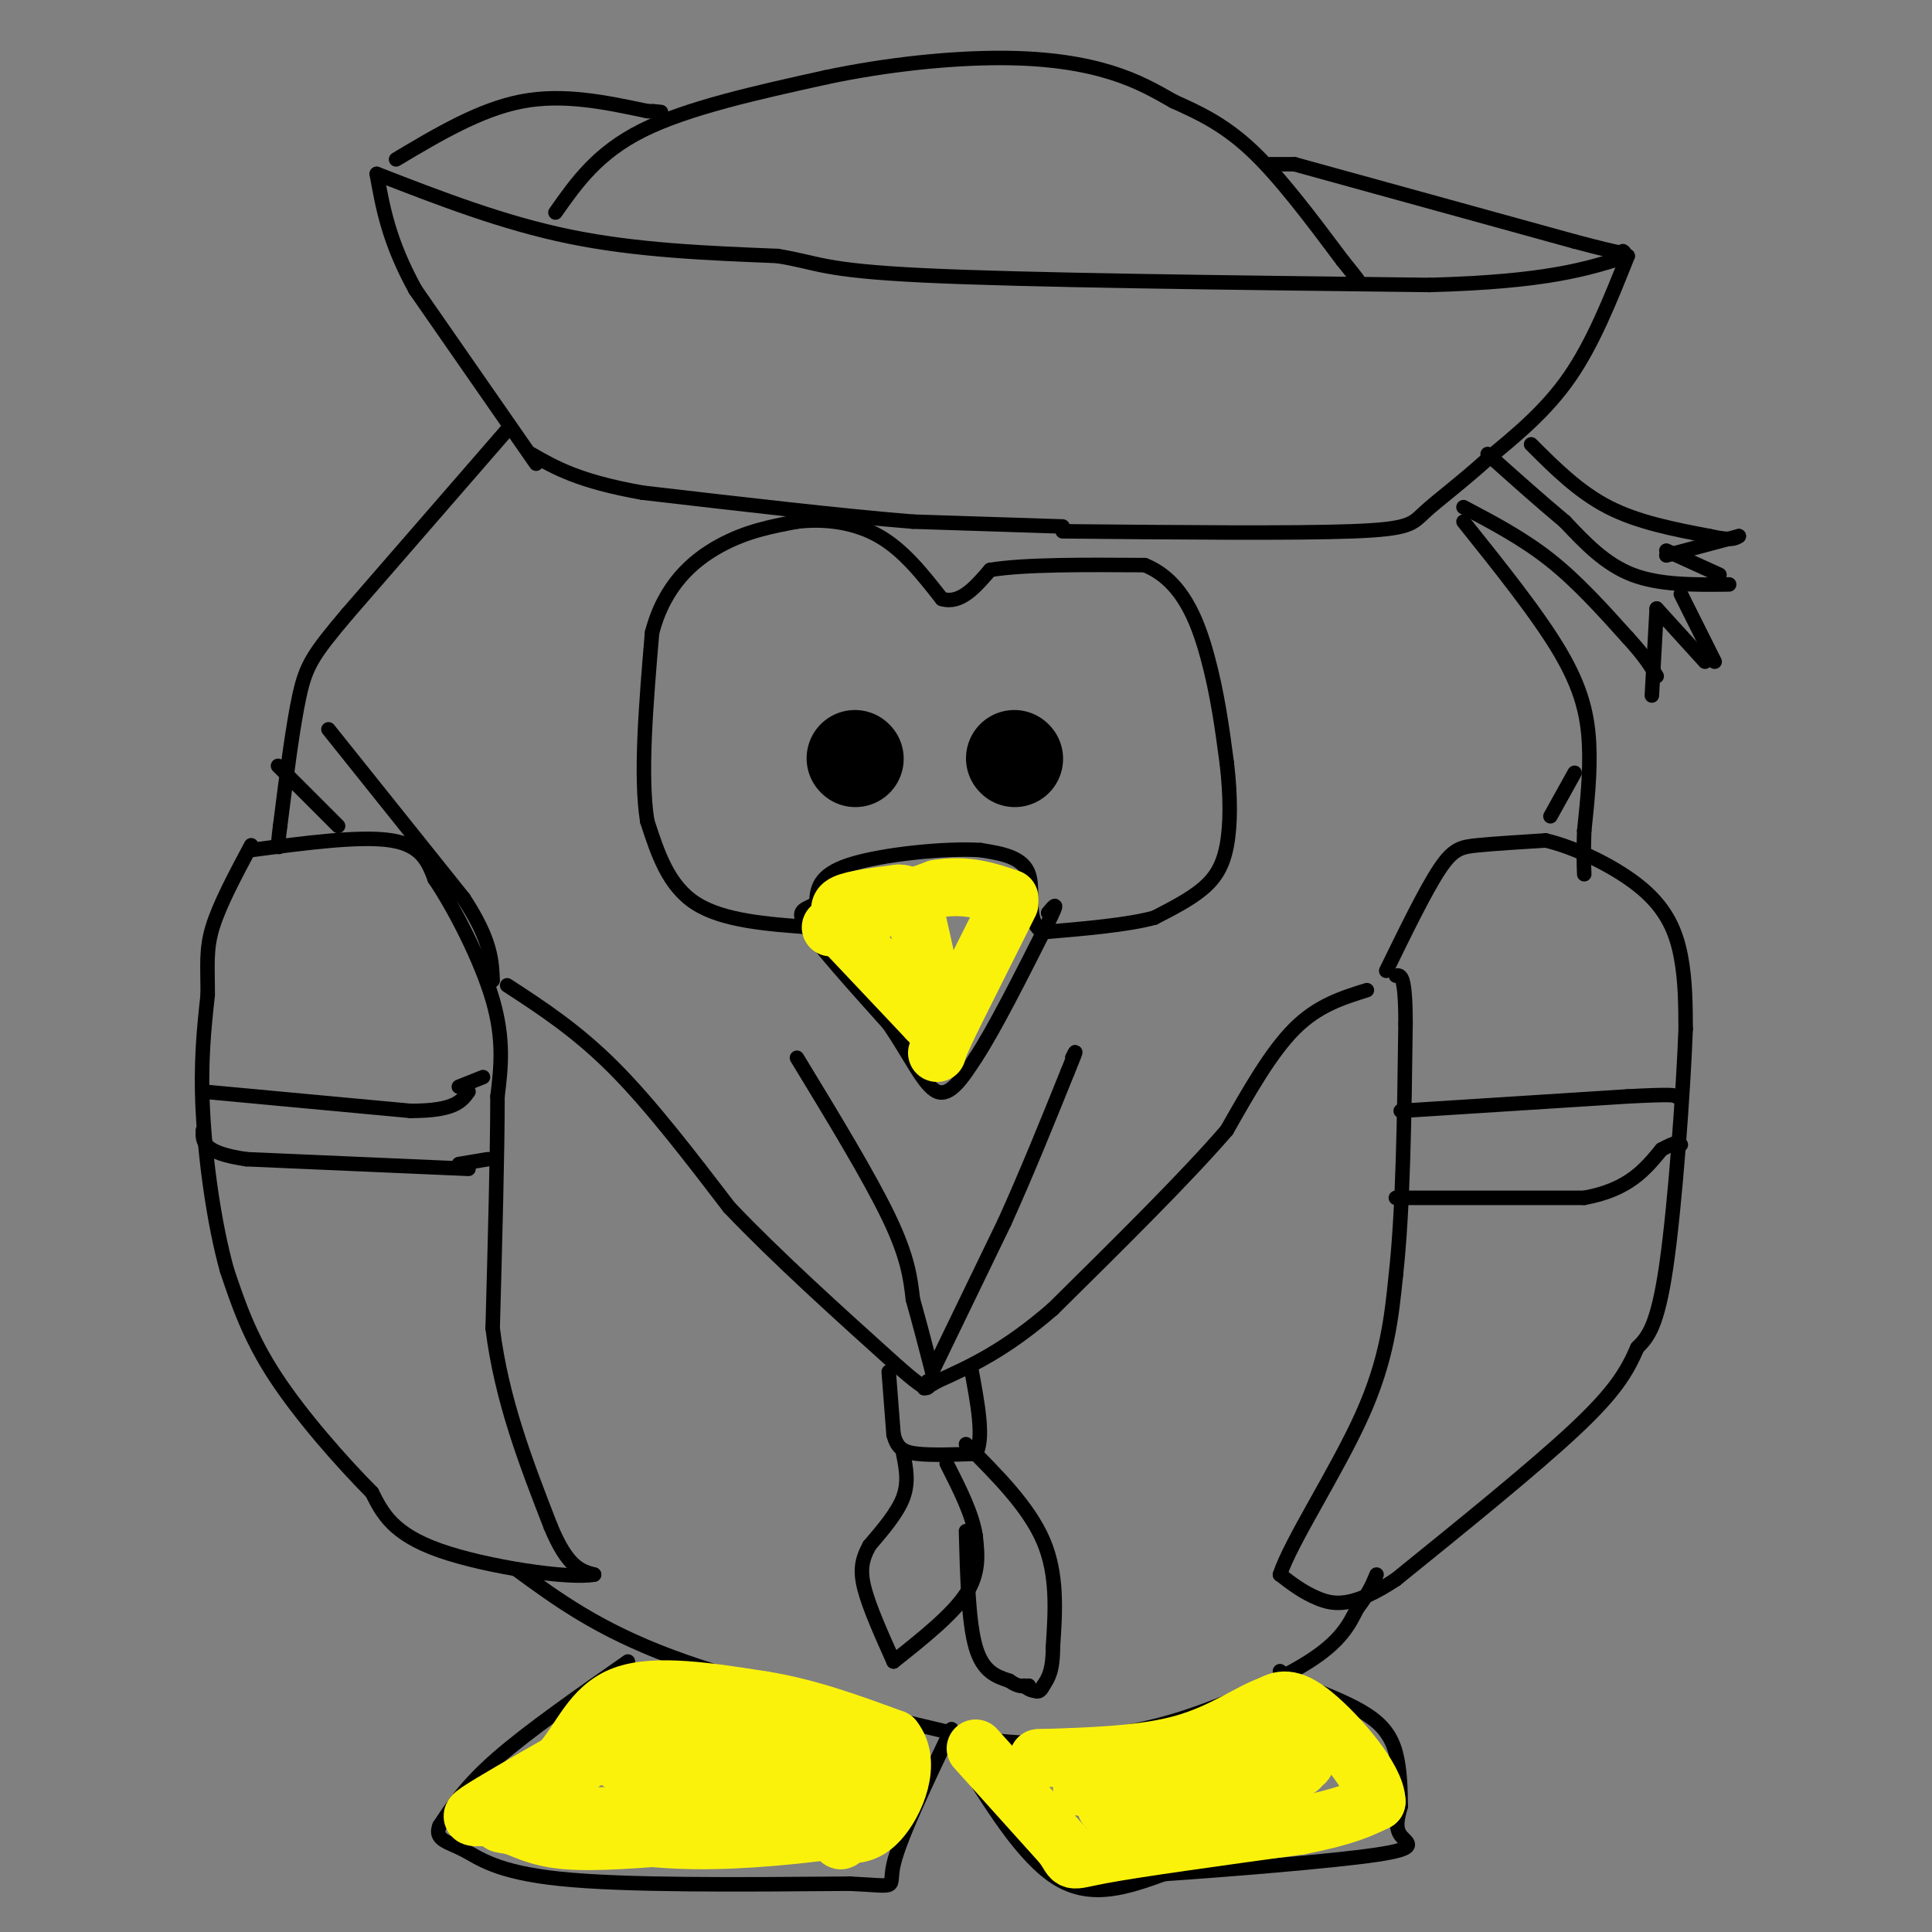 <svg viewBox='0 0 400 400' version='1.1' xmlns='http://www.w3.org/2000/svg' xmlns:xlink='http://www.w3.org/1999/xlink'><rect x="0" y="0" width="400" height="400" fill="#808080" stroke="none"/><g fill='none' stroke='#000000' stroke-width='3' stroke-linecap='round' stroke-linejoin='round'><path d='M111,96c0.000,0.000 -25.000,-36.000 -25,-36'/><path d='M86,60c-5.500,-10.000 -6.750,-17.000 -8,-24'/><path d='M78,36c13.083,5.083 26.167,10.167 40,13c13.833,2.833 28.417,3.417 43,4'/><path d='M161,53c8.689,1.422 8.911,2.978 30,4c21.089,1.022 63.044,1.511 105,2'/><path d='M296,59c24.333,-0.667 32.667,-3.333 41,-6'/><path d='M337,53c-3.583,9.000 -7.167,18.000 -12,25c-4.833,7.000 -10.917,12.000 -17,17'/><path d='M308,95c-5.393,4.881 -10.375,8.583 -13,11c-2.625,2.417 -2.893,3.548 -15,4c-12.107,0.452 -36.054,0.226 -60,0'/><path d='M220,109c0.000,0.000 -31.000,-1.000 -31,-1'/><path d='M189,108c-14.500,-1.167 -35.250,-3.583 -56,-6'/><path d='M133,102c-13.167,-2.333 -18.083,-5.167 -23,-8'/><path d='M82,33c8.667,-5.167 17.333,-10.333 26,-12c8.667,-1.667 17.333,0.167 26,2'/><path d='M134,23c4.500,0.333 2.750,0.167 1,0'/><path d='M115,44c4.333,-6.167 8.667,-12.333 18,-17c9.333,-4.667 23.667,-7.833 38,-11'/><path d='M171,16c12.810,-2.714 25.833,-4.000 36,-4c10.167,0.000 17.476,1.286 23,3c5.524,1.714 9.262,3.857 13,6'/><path d='M243,21c4.733,2.133 10.067,4.467 16,10c5.933,5.533 12.467,14.267 19,23'/><path d='M278,54c3.667,4.500 3.333,4.250 3,4'/><path d='M268,34c0.000,0.000 58.000,16.000 58,16'/><path d='M326,50c11.333,3.000 10.667,2.500 10,2'/><path d='M263,34c0.000,0.000 5.000,0.000 5,0'/><path d='M105,89c0.000,0.000 -33.000,38.000 -33,38'/><path d='M72,127c-7.178,8.489 -8.622,10.711 -10,17c-1.378,6.289 -2.689,16.644 -4,27'/><path d='M58,171c-0.667,5.167 -0.333,4.583 0,4'/><path d='M52,176c11.333,-1.500 22.667,-3.000 29,-2c6.333,1.000 7.667,4.500 9,8'/><path d='M90,182c4.022,5.911 9.578,16.689 12,25c2.422,8.311 1.711,14.156 1,20'/><path d='M103,227c0.000,11.333 -0.500,29.667 -1,48'/><path d='M102,275c1.833,14.833 6.917,27.917 12,41'/><path d='M114,316c3.500,8.500 6.250,9.250 9,10'/><path d='M123,326c-5.089,0.978 -22.311,-1.578 -32,-5c-9.689,-3.422 -11.844,-7.711 -14,-12'/><path d='M77,309c-6.178,-6.222 -14.622,-15.778 -20,-24c-5.378,-8.222 -7.689,-15.111 -10,-22'/><path d='M47,263c-2.711,-9.689 -4.489,-22.911 -5,-33c-0.511,-10.089 0.244,-17.044 1,-24'/><path d='M43,206c0.022,-6.089 -0.422,-9.311 1,-14c1.422,-4.689 4.711,-10.844 8,-17'/><path d='M42,226c0.000,0.000 43.000,4.000 43,4'/><path d='M85,230c9.167,0.000 10.583,-2.000 12,-4'/><path d='M97,242c0.000,0.000 -46.000,-2.000 -46,-2'/><path d='M51,240c-9.167,-1.333 -9.083,-3.667 -9,-6'/><path d='M105,204c7.167,4.667 14.333,9.333 22,17c7.667,7.667 15.833,18.333 24,29'/><path d='M151,250c9.833,10.333 22.417,21.667 35,33'/><path d='M186,283c6.833,6.000 6.417,4.500 6,3'/><path d='M165,219c7.500,12.333 15.000,24.667 19,33c4.000,8.333 4.500,12.667 5,17'/><path d='M189,269c1.500,5.333 2.750,10.167 4,15'/><path d='M193,284c0.000,0.000 15.000,-31.000 15,-31'/><path d='M208,253c4.667,-10.333 8.833,-20.667 13,-31'/><path d='M221,222c2.333,-5.667 1.667,-4.333 1,-3'/><path d='M283,205c-5.083,1.583 -10.167,3.167 -15,8c-4.833,4.833 -9.417,12.917 -14,21'/><path d='M254,234c-8.333,9.667 -22.167,23.333 -36,37'/><path d='M218,271c-10.000,8.667 -17.000,11.833 -24,15'/><path d='M194,286c-4.167,2.500 -2.583,1.250 -1,0'/><path d='M184,284c0.000,0.000 1.000,13.000 1,13'/><path d='M185,297c0.733,2.911 2.067,3.689 5,4c2.933,0.311 7.467,0.156 12,0'/><path d='M202,301c1.833,-3.000 0.417,-10.500 -1,-18'/><path d='M187,301c0.583,2.917 1.167,5.833 0,9c-1.167,3.167 -4.083,6.583 -7,10'/><path d='M180,320c-1.578,2.889 -2.022,5.111 -1,9c1.022,3.889 3.511,9.444 6,15'/><path d='M185,344c6.083,-4.833 12.167,-9.667 15,-14c2.833,-4.333 2.417,-8.167 2,-12'/><path d='M202,318c-0.667,-4.500 -3.333,-9.750 -6,-15'/><path d='M200,317c0.250,9.417 0.500,18.833 2,24c1.500,5.167 4.250,6.083 7,7'/><path d='M209,348c1.833,1.333 2.917,1.167 4,1'/><path d='M200,299c6.500,6.500 13.000,13.000 16,20c3.000,7.000 2.500,14.500 2,22'/><path d='M218,341c0.000,5.000 -1.000,6.500 -2,8'/><path d='M216,349c-0.667,1.500 -1.333,1.250 -2,1'/><path d='M214,350c-0.667,0.000 -1.333,-0.500 -2,-1'/><path d='M317,92c4.917,4.917 9.833,9.833 16,13c6.167,3.167 13.583,4.583 21,6'/><path d='M354,111c4.500,1.000 5.250,0.500 6,0'/><path d='M360,111c0.000,0.000 -15.000,4.000 -15,4'/><path d='M345,114c0.000,0.000 11.000,5.000 11,5'/><path d='M358,121c-7.167,0.083 -14.333,0.167 -20,-2c-5.667,-2.167 -9.833,-6.583 -14,-11'/><path d='M324,108c-5.000,-4.167 -10.500,-9.083 -16,-14'/><path d='M303,105c6.167,3.250 12.333,6.500 18,11c5.667,4.500 10.833,10.250 16,16'/><path d='M337,132c3.667,4.000 4.833,6.000 6,8'/><path d='M342,144c0.000,0.000 1.000,-18.000 1,-18'/><path d='M343,126c0.000,0.000 10.000,11.000 10,11'/><path d='M348,123c0.000,0.000 7.000,14.000 7,14'/><path d='M168,192c-9.167,-0.667 -18.333,-1.333 -24,-5c-5.667,-3.667 -7.833,-10.333 -10,-17'/><path d='M134,170c-1.500,-9.333 -0.250,-24.167 1,-39'/><path d='M135,131c2.556,-9.844 8.444,-14.956 14,-18c5.556,-3.044 10.778,-4.022 16,-5'/><path d='M165,108c5.689,-0.689 11.911,0.089 17,3c5.089,2.911 9.044,7.956 13,13'/><path d='M195,124c3.833,1.167 6.917,-2.417 10,-6'/><path d='M205,118c7.000,-1.167 19.500,-1.083 32,-1'/><path d='M237,117c7.689,3.089 10.911,11.311 13,19c2.089,7.689 3.044,14.844 4,22'/><path d='M254,158c0.798,6.786 0.792,12.750 0,17c-0.792,4.250 -2.369,6.786 -5,9c-2.631,2.214 -6.315,4.107 -10,6'/><path d='M239,190c-5.500,1.500 -14.250,2.250 -23,3'/><path d='M216,193c-3.800,-1.978 -1.800,-8.422 -3,-12c-1.200,-3.578 -5.600,-4.289 -10,-5'/><path d='M203,176c-7.244,-0.467 -20.356,0.867 -27,3c-6.644,2.133 -6.822,5.067 -7,8'/><path d='M169,187c-2.289,1.467 -4.511,1.133 -2,5c2.511,3.867 9.756,11.933 17,20'/><path d='M184,212c4.511,6.533 7.289,12.867 10,14c2.711,1.133 5.356,-2.933 8,-7'/><path d='M202,219c3.833,-5.833 9.417,-16.917 15,-28'/><path d='M217,191c2.500,-5.000 1.250,-3.500 0,-2'/></g>
<g fill='none' stroke='#000000' stroke-width='20' stroke-linecap='round' stroke-linejoin='round'><path d='M177,157c0.000,0.000 0.100,0.100 0.1,0.1'/><path d='M210,157c0.000,0.000 0.100,0.100 0.1,0.1'/></g>
<g fill='none' stroke='#000000' stroke-width='3' stroke-linecap='round' stroke-linejoin='round'><path d='M107,325c8.417,6.167 16.833,12.333 32,18c15.167,5.667 37.083,10.833 59,16'/><path d='M198,359c13.915,2.788 19.204,1.758 25,1c5.796,-0.758 12.099,-1.242 21,-4c8.901,-2.758 20.400,-7.788 27,-12c6.600,-4.212 8.300,-7.606 10,-11'/><path d='M281,333c2.333,-3.000 3.167,-5.000 4,-7'/><path d='M287,201c4.067,-8.333 8.133,-16.667 11,-21c2.867,-4.333 4.533,-4.667 8,-5c3.467,-0.333 8.733,-0.667 14,-1'/><path d='M320,174c6.226,1.452 14.792,5.583 20,10c5.208,4.417 7.060,9.119 8,14c0.940,4.881 0.970,9.940 1,15'/><path d='M349,213c-0.467,12.467 -2.133,36.133 -4,49c-1.867,12.867 -3.933,14.933 -6,17'/><path d='M339,279c-2.178,5.044 -4.622,9.156 -13,17c-8.378,7.844 -22.689,19.422 -37,31'/><path d='M289,327c-8.956,5.933 -12.844,5.267 -16,4c-3.156,-1.267 -5.578,-3.133 -8,-5'/><path d='M265,326c2.222,-6.822 11.778,-21.378 17,-33c5.222,-11.622 6.111,-20.311 7,-29'/><path d='M289,264c1.500,-13.500 1.750,-32.750 2,-52'/><path d='M291,212c0.000,-10.333 -1.000,-10.167 -2,-10'/><path d='M290,230c0.000,0.000 47.000,-3.000 47,-3'/><path d='M337,227c9.500,-0.500 9.750,-0.250 10,0'/><path d='M289,248c0.000,0.000 39.000,0.000 39,0'/><path d='M328,248c9.167,-1.667 12.583,-5.833 16,-10'/><path d='M344,238c3.333,-1.833 3.667,-1.417 4,-1'/><path d='M130,344c-10.250,7.167 -20.500,14.333 -27,20c-6.500,5.667 -9.250,9.833 -12,14'/><path d='M91,378c-1.202,2.952 1.792,3.333 5,5c3.208,1.667 6.631,4.619 20,6c13.369,1.381 36.685,1.190 60,1'/><path d='M176,390c10.800,0.511 7.800,1.289 9,-4c1.200,-5.289 6.600,-16.644 12,-28'/><path d='M198,362c6.917,11.333 13.833,22.667 21,27c7.167,4.333 14.583,1.667 22,-1'/><path d='M241,388c13.060,-0.893 34.708,-2.625 44,-4c9.292,-1.375 6.226,-2.393 5,-4c-1.226,-1.607 -0.613,-3.804 0,-6'/><path d='M290,374c-0.024,-3.012 -0.083,-7.542 -1,-11c-0.917,-3.458 -2.690,-5.845 -6,-8c-3.310,-2.155 -8.155,-4.077 -13,-6'/><path d='M270,349c-3.000,-1.500 -4.000,-2.250 -5,-3'/><path d='M95,225c0.000,0.000 5.000,-2.000 5,-2'/><path d='M95,241c0.000,0.000 6.000,-1.000 6,-1'/></g>
<g fill='none' stroke='#FBF20B' stroke-width='12' stroke-linecap='round' stroke-linejoin='round'><path d='M135,376c0.000,0.000 -30.000,0.000 -30,0'/><path d='M105,376c-6.756,0.222 -8.644,0.778 -6,-1c2.644,-1.778 9.822,-5.889 17,-10'/><path d='M116,365c4.244,-4.711 6.356,-11.489 13,-14c6.644,-2.511 17.822,-0.756 29,1'/><path d='M158,352c9.333,1.500 18.167,4.750 27,8'/><path d='M185,360c3.978,4.933 0.422,13.267 -3,17c-3.422,3.733 -6.711,2.867 -10,2'/><path d='M172,379c-6.578,0.889 -18.022,2.111 -28,2c-9.978,-0.111 -18.489,-1.556 -27,-3'/><path d='M117,378c9.762,-2.571 47.667,-7.500 51,-10c3.333,-2.500 -27.905,-2.571 -37,-3c-9.095,-0.429 3.952,-1.214 17,-2'/><path d='M148,363c5.267,-0.756 9.933,-1.644 14,-1c4.067,0.644 7.533,2.822 11,5'/><path d='M173,367c-6.022,-2.022 -26.578,-9.578 -36,-12c-9.422,-2.422 -7.711,0.289 -6,3'/><path d='M131,358c-5.167,3.333 -15.083,10.167 -25,17'/><path d='M106,375c-4.226,3.119 -2.292,2.417 0,3c2.292,0.583 4.940,2.452 11,3c6.060,0.548 15.530,-0.226 25,-1'/><path d='M142,380c8.667,-0.500 17.833,-1.250 27,-2'/><path d='M169,378c5.222,0.489 4.778,2.711 5,3c0.222,0.289 1.111,-1.356 2,-3'/><path d='M176,378c0.667,-2.667 1.333,-7.833 2,-13'/><path d='M202,362c0.000,0.000 18.000,20.000 18,20'/><path d='M220,382c2.756,3.822 0.644,3.378 8,2c7.356,-1.378 24.178,-3.689 41,-6'/><path d='M269,378c9.500,-1.833 12.750,-3.417 16,-5'/><path d='M285,373c0.000,-4.689 -8.000,-13.911 -13,-18c-5.000,-4.089 -7.000,-3.044 -9,-2'/><path d='M263,353c-4.067,1.333 -9.733,5.667 -18,8c-8.267,2.333 -19.133,2.667 -30,3'/><path d='M215,364c9.111,0.022 46.889,-1.422 54,0c7.111,1.422 -16.444,5.711 -40,10'/><path d='M229,374c0.000,0.333 20.000,-3.833 40,-8'/><path d='M269,366c-0.833,-0.667 -22.917,1.667 -45,4'/><path d='M172,192c0.000,0.000 22.000,-8.000 22,-8'/><path d='M194,184c6.167,-1.000 10.583,0.500 15,2'/><path d='M209,187c0.000,0.000 -12.000,24.000 -12,24'/><path d='M197,211c-2.500,5.167 -2.750,6.083 -3,7'/><path d='M175,193c0.000,0.000 17.000,18.000 17,18'/><path d='M192,211c2.500,-0.333 0.250,-10.167 -2,-20'/><path d='M175,190c-0.917,-1.083 -1.833,-2.167 0,-3c1.833,-0.833 6.417,-1.417 11,-2'/><path d='M186,185c2.167,0.000 2.083,1.000 2,2'/></g>
<g fill='none' stroke='#000000' stroke-width='3' stroke-linecap='round' stroke-linejoin='round'><path d='M68,151c0.000,0.000 28.000,35.000 28,35'/><path d='M96,186c5.667,8.667 5.833,12.833 6,17'/><path d='M70,171c0.000,0.000 -11.000,-11.000 -11,-11'/><path d='M59,160c-2.000,-2.000 -1.500,-1.500 -1,-1'/><path d='M321,169c0.000,0.000 5.000,-9.000 5,-9'/><path d='M303,108c7.756,9.689 15.511,19.378 20,27c4.489,7.622 5.711,13.178 6,19c0.289,5.822 -0.356,11.911 -1,18'/><path d='M328,172c-0.167,4.500 -0.083,6.750 0,9'/></g>
</svg>